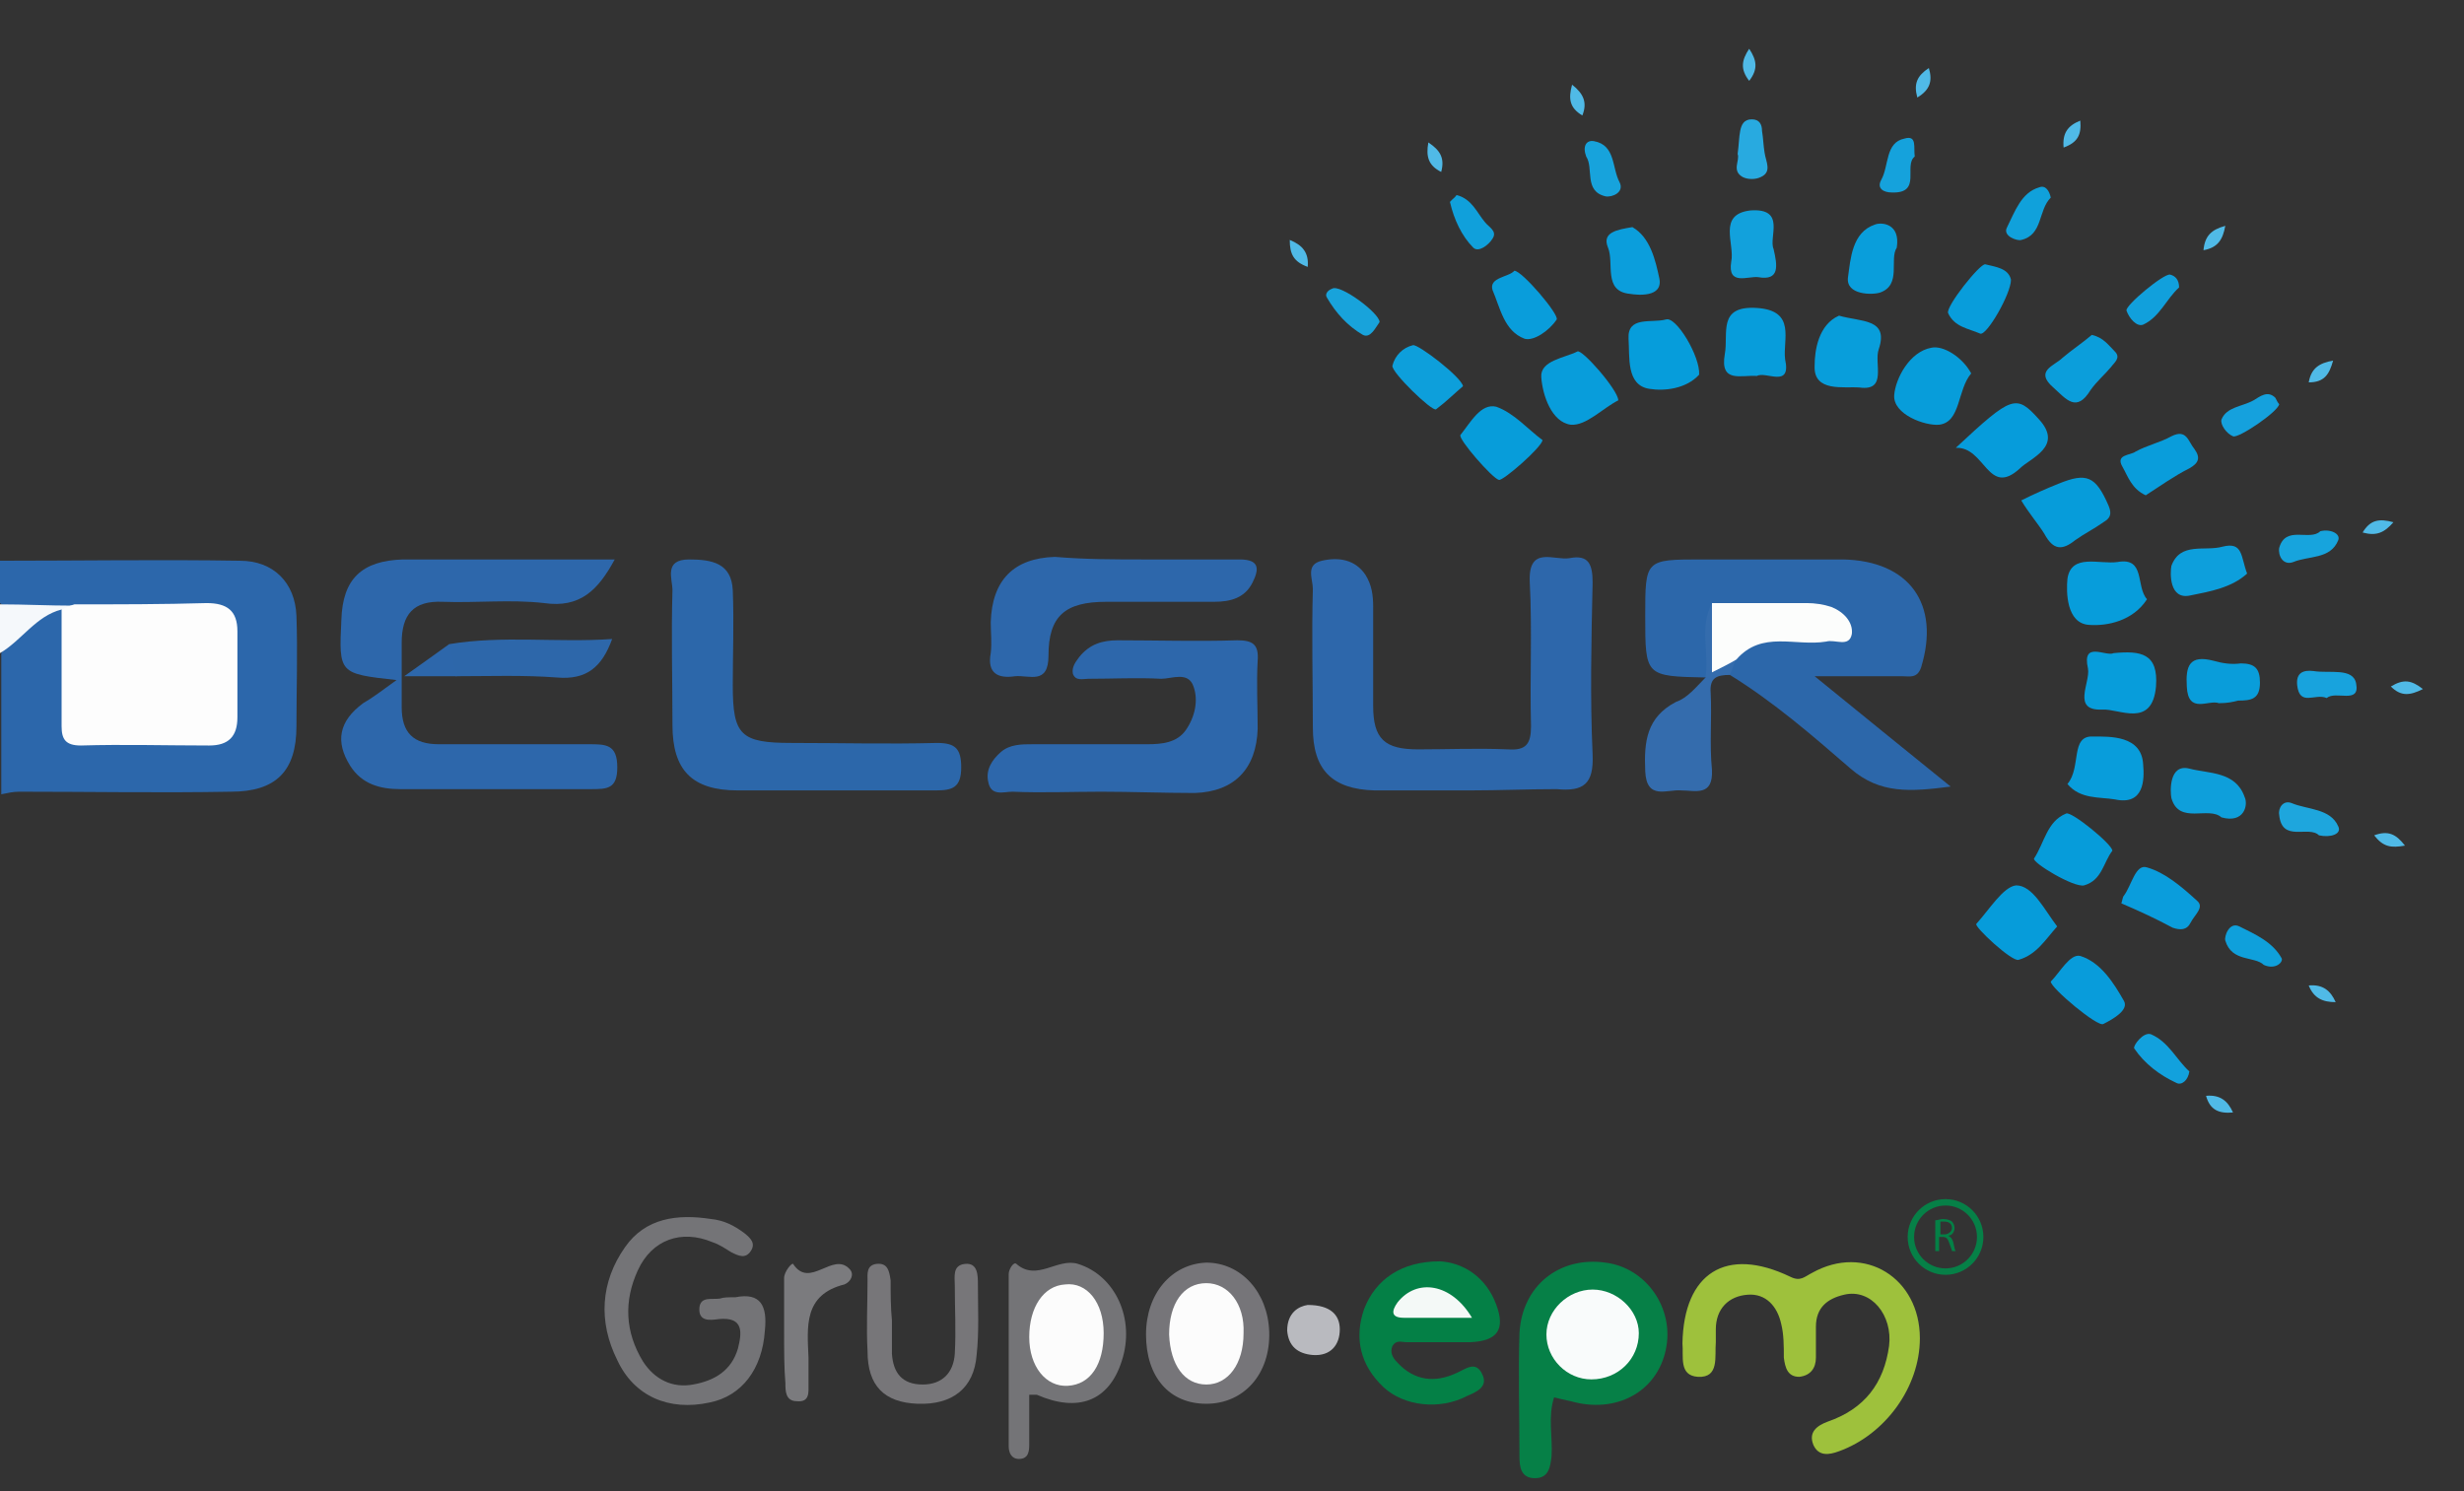 <?xml version="1.0" encoding="utf-8"?>
<!-- Generator: Adobe Illustrator 24.1.2, SVG Export Plug-In . SVG Version: 6.00 Build 0)  -->
<svg version="1.1" id="Слой_1" xmlns="http://www.w3.org/2000/svg" xmlns:xlink="http://www.w3.org/1999/xlink" x="0px" y="0px"
	 viewBox="0 0 192 116.2" style="enable-background:new 0 0 192 116.2;" xml:space="preserve">
<rect x="0" y="0" width="192" height="116.2" fill="#333333" stroke="none"/>
<style type="text/css">
	.st0{fill:#2C67AB;}
	.st1{fill:#F5F8FB;}
	.st2{fill:#2C67AA;}
	.st3{fill:#2D67AB;}
	.st4{fill:#9EC13C;}
	.st5{fill:#068047;}
	.st6{fill:#048046;}
	.st7{fill:#747477;}
	.st8{fill:#767579;}
	.st9{fill:#777679;}
	.st10{fill:#346CAD;}
	.st11{fill:#2D67AA;}
	.st12{fill:#7B7B7E;}
	.st13{fill:#079DDA;}
	.st14{fill:#079DDB;}
	.st15{fill:#089EDB;}
	.st16{fill:#069CDB;}
	.st17{fill:#069CDA;}
	.st18{fill:#069DDB;}
	.st19{fill:#089DDB;}
	.st20{fill:#099DDA;}
	.st21{fill:#0E9FDB;}
	.st22{fill:#0A9DDC;}
	.st23{fill:#089CDB;}
	.st24{fill:#12A1DC;}
	.st25{fill:#0B9EDB;}
	.st26{fill:#0D9FDC;}
	.st27{fill:#099DDB;}
	.st28{fill:#099EDB;}
	.st29{fill:#0B9EDC;}
	.st30{fill:#0D9FDB;}
	.st31{fill:#B9BABF;}
	.st32{fill:#28AAE0;}
	.st33{fill:#15A1DD;}
	.st34{fill:#1EA6DD;}
	.st35{fill:#10A1DB;}
	.st36{fill:#12A1DD;}
	.st37{fill:#18A3DD;}
	.st38{fill:#18A3DB;}
	.st39{fill:#11A0DC;}
	.st40{fill:#17A4DD;}
	.st41{fill:#15A2DC;}
	.st42{fill:#17A3DC;}
	.st43{fill:#10A0DB;}
	.st44{fill:#0FA0DB;}
	.st45{fill:#50BAE7;}
	.st46{fill:#FDFDFD;}
	.st47{fill:#FCFDFC;}
	.st48{fill:#F9FBFB;}
	.st49{fill:#F4F9F7;}
	.st50{fill:#FCFCFC;}
	.st51{fill:none;stroke:#068047;stroke-width:0.5;stroke-miterlimit:10;}
</style>
<path class="st0" d="M0,43.7c6.2,0,12.5-0.1,18.7,0c2.6,0,4.3,1.7,4.4,4.3c0.1,2.9,0,5.7,0,8.6c0,3.5-1.6,5.1-5.1,5.1
	c-5.5,0.1-11,0-16.5,0c-0.5,0-0.9,0.1-1.4,0.2c0-3.7,0-7.4,0-11c0.7-1.5,1.9-2.5,3.3-3.2c0.7-0.4,1.5-0.7,2,0.3
	c0.5,2.3,0.3,4.6,0.3,6.9c0,1.7,0.6,2.5,2.4,2.5c2.5-0.1,5,0,7.4,0c1.5,0,2.2-0.7,2.2-2.2s0-3,0-4.6c-0.1-2.5-0.4-2.8-2.8-2.8
	c-3-0.1-6.1,0.1-9.1-0.1c-0.7-0.4-1.5-0.4-2.3-0.1C2.2,47.9,1.1,47.9,0,47C0,45.9,0,44.8,0,43.7z"/>
<path class="st1" d="M4.8,47.5c-2,0.5-3.1,2.4-4.8,3.4c0-1.3,0-2.6,0-3.8c1.9,0,3.8,0.1,5.7,0.1C5.7,47.8,5.3,47.9,4.8,47.5z"/>
<path class="st2" d="M132.9,52.8c-4.7-0.1-4.7-0.1-4.7-4.8c0-4.4,0-4.4,4.4-4.4c3.7,0,7.3,0,11,0c5.2,0.1,7.6,3.5,6.1,8.4
	c-0.3,0.9-0.9,0.7-1.5,0.7c-2.1,0-4.1,0-6.8,0c3.7,3,7,5.7,10.6,8.6c-3.1,0.4-5.5,0.6-7.8-1.4c-3-2.6-6-5.2-9.4-7.3
	c-0.3-0.7-0.1-1.2,0.2-1.8c0.9-1.3,2.3-1.6,3.8-1.6c1.3-0.1,2.7,0.2,4-0.2c-1.2-1.5-5.1-1.9-8.8-1c-0.8,0.7-0.4,1.6-0.5,2.4
	C133.5,51.3,133.6,52.2,132.9,52.8z"/>
<path class="st3" d="M114.5,61.6c-2.5,0-5,0-7.4,0c-3.3-0.1-4.8-1.6-4.8-4.9c0-3.6-0.1-7.2,0-10.8c0-0.8-0.6-1.9,0.7-2.2
	c1.3-0.3,2.6-0.1,3.4,1.1c0.5,0.8,0.6,1.6,0.6,2.5c0,2.6,0,5.1,0,7.7c0,2.6,0.9,3.4,3.5,3.4c2.3,0,4.6-0.1,7,0
	c1.4,0.1,1.8-0.4,1.8-1.8c-0.1-3.8,0.1-7.5-0.1-11.3c-0.1-2.8,1.9-1.6,3.1-1.8c1.5-0.3,1.8,0.5,1.8,1.9c-0.1,4.5-0.2,9,0,13.4
	c0.1,2.3-0.7,2.9-2.8,2.7C119,61.5,116.8,61.6,114.5,61.6z"/>
<path class="st3" d="M30.9,53c-4.5-0.5-4.5-0.5-4.3-4.7c0.1-3.2,1.6-4.6,4.8-4.7c5.4,0,10.8,0,16.5,0c-1.3,2.4-2.7,3.8-5.5,3.4
	c-2.6-0.3-5.3,0-7.9-0.1c-2.3-0.1-3.2,1-3.2,3.2c0,1.7,0,3.3,0,5c0,2,0.9,2.9,2.9,2.9c3.9,0,7.8,0,11.7,0c1.3,0,2.2,0,2.2,1.8
	c0,1.7-0.8,1.7-2.1,1.7c-4.9,0-9.9,0-14.8,0c-1.6,0-3-0.4-3.9-1.8c-1.2-1.9-0.9-3.5,1-4.9C29,54.4,29.8,53.8,30.9,53z"/>
<path class="st2" d="M64.9,61.6c-2.5,0-5,0-7.4,0c-3.6,0-5.1-1.6-5.1-5.1s-0.1-7,0-10.5c0-0.9-0.7-2.4,1.3-2.4
	c1.8,0,3.3,0.3,3.4,2.4c0.1,2.5,0,5,0,7.4c0,3.9,0.6,4.5,4.6,4.5c3.8,0,7.5,0.1,11.3,0c1.4,0,1.9,0.4,1.9,1.9c0,1.6-0.7,1.8-2,1.8
	C70.2,61.6,67.5,61.6,64.9,61.6z"/>
<path class="st3" d="M85.8,61.7c-2.3,0-4.6,0.1-6.9,0c-0.7,0-1.7,0.4-1.9-0.8c-0.2-0.9,0.3-1.7,1-2.3s1.6-0.6,2.5-0.6
	c3,0,5.9,0,8.9,0c1.1,0,2.3-0.1,3-1.1s1-2.3,0.6-3.4c-0.4-1.2-1.7-0.6-2.5-0.6c-1.9-0.1-3.8,0-5.7,0c-0.4,0-1,0.2-1.2-0.4
	c-0.1-0.5,0.2-0.9,0.5-1.3c0.8-1,1.8-1.3,3-1.3c3.1,0,6.2,0.1,9.3,0c1.2,0,1.7,0.3,1.6,1.6c-0.1,1.8,0,3.5,0,5.3
	c-0.1,3.1-1.8,4.9-4.9,5C90.6,61.8,88.2,61.7,85.8,61.7L85.8,61.7z"/>
<path class="st4" d="M131.1,104.7c0.1-5.5,3.4-7.6,8.4-5.2c0.8,0.4,1.1,0,1.7-0.3c4.1-2.3,8.4,0.4,8.4,5.1c0,3.8-2.7,7.5-6.3,8.8
	c-0.8,0.3-1.6,0.4-2-0.5c-0.4-1,0.3-1.5,1.1-1.8c2.9-1,4.4-3,4.8-5.9c0.3-2.4-1.4-4.5-3.5-4c-1.3,0.3-2.2,1-2.2,2.5
	c0,0.8,0,1.6,0,2.4s-0.4,1.4-1.3,1.5c-0.9,0-1.1-0.7-1.2-1.5c0-0.9,0-1.8-0.2-2.6c-0.3-1.4-1.2-2.4-2.6-2.3
	c-1.5,0.1-2.5,1.1-2.5,2.7c0,0.3,0,0.6,0,1c-0.1,1.1,0.3,2.8-1.4,2.7C130.8,107.2,131.2,105.7,131.1,104.7z"/>
<path class="st3" d="M89.2,43.6c2.5,0,5,0,7.4,0c1.6,0,1.5,0.8,1,1.8c-0.6,1.2-1.7,1.5-3,1.5c-2.8,0-5.6,0-8.4,0
	c-3.2,0-4.5,1.1-4.5,4.2c0,2.3-1.5,1.5-2.6,1.6c-1.3,0.2-2.2-0.2-1.9-1.8c0.1-0.8,0-1.6,0-2.4c0.1-3.3,1.8-5,5-5.1
	C84.6,43.6,86.9,43.6,89.2,43.6z"/>
<path class="st5" d="M121.1,108.9c-0.5,1.5-0.1,3.1-0.2,4.6c-0.1,0.8-0.2,1.7-1.3,1.7c-1.1,0-1.2-0.9-1.2-1.7c0-3.2-0.1-6.4,0-9.6
	c0.2-3.7,3.1-6,6.7-5.5c3.2,0.4,5.4,3.6,4.7,6.8c-0.7,3.3-3.9,5-7.4,4C121.9,109.1,121.5,109,121.1,108.9z"/>
<path class="st6" d="M112.2,98.3c1.8,0.1,3.6,1.2,4.4,3.4c0.7,1.9,0.1,2.8-2,2.9c-1.7,0-3.4,0-5,0c-0.4,0-0.8-0.2-1.1,0.3
	c-0.2,0.5,0,0.9,0.4,1.3c1.3,1.4,2.9,1.6,4.6,0.8c0.7-0.3,1.5-1,2,0.1c0.5,1-0.5,1.4-1.2,1.7c-2.1,1.1-4.9,0.8-6.5-0.7
	c-1.8-1.7-2.3-3.8-1.5-6.1C107.2,99.7,109.2,98.3,112.2,98.3z"/>
<path class="st7" d="M57.3,101.1c2-0.4,2.5,0.7,2.3,2.6c-0.2,3-1.8,5.1-4.3,5.6c-3.2,0.7-5.9-0.5-7.2-3.3c-1.5-3-1.3-6.1,0.6-8.8
	c1.6-2.3,4.1-2.6,6.7-2.2c1,0.1,1.8,0.5,2.6,1.1c0.5,0.4,0.9,0.8,0.5,1.4s-0.9,0.4-1.5,0.1c-0.5-0.3-0.9-0.6-1.5-0.8
	c-2.4-1-4.7-0.2-5.8,2.2c-1.1,2.4-1,4.8,0.4,7.1c0.9,1.4,2.3,2.1,3.9,1.8c1.7-0.3,3-1.1,3.5-2.8c0.3-1.2,0.5-2.5-1.5-2.3
	c-0.7,0.1-1.6,0.2-1.5-0.9c0.1-0.9,1-0.6,1.6-0.7C56.4,101.1,56.7,101.1,57.3,101.1z"/>
<path class="st7" d="M80.2,108.7c0,1.3,0,2.5,0,3.8c0,0.5,0,1.2-0.8,1.2c-0.6,0-0.8-0.5-0.8-1c0-4.5,0-8.9,0-13.4
	c0-0.4,0.4-1,0.6-0.8c1.6,1.4,3.2-0.5,4.8,0c2.9,0.9,4.5,4.3,3.4,7.6c-1,3.1-3.4,4-6.6,2.6C80.8,108.7,80.6,108.7,80.2,108.7z"/>
<path class="st8" d="M89.3,104c0-3.2,2-5.5,4.7-5.6c2.7,0,4.8,2.3,4.9,5.4c0.1,3.3-2,5.6-4.9,5.6S89.3,107.3,89.3,104z"/>
<path class="st9" d="M69.5,102.9c0,0.9,0,1.8,0,2.6c0.1,1.5,0.8,2.4,2.4,2.4c1.5,0,2.4-0.9,2.5-2.4c0.1-1.8,0-3.5,0-5.3
	c0-0.7-0.2-1.6,0.8-1.7s1,0.9,1,1.6c0,1.8,0.1,3.7-0.1,5.5c-0.2,2.6-1.9,3.9-4.6,3.8c-2.6-0.1-3.9-1.4-3.9-4.1c-0.1-1.8,0-3.7,0-5.5
	c0-0.5-0.1-1.2,0.7-1.3c0.9-0.1,1,0.6,1.1,1.3C69.4,100.8,69.4,101.9,69.5,102.9C69.4,102.9,69.4,102.9,69.5,102.9z"/>
<path class="st10" d="M132.9,52.8c0.3-1.9-0.5-3.9,0.5-5.8c0.7,0.8,0.6,1.8,0.6,2.7c0,1,0.5,1.4,1.3,1.6c-0.2,0.4-0.3,0.9-0.5,1.3
	c-1,0-1.6,0.2-1.5,1.4c0.1,2-0.1,4,0.1,6c0.1,2.1-1.3,1.6-2.4,1.6c-1.1-0.1-2.7,0.8-2.8-1.5s0.1-4.2,2.4-5.4
	C131.5,54.4,132.2,53.5,132.9,52.8z"/>
<path class="st11" d="M35,50.2c4.2-0.7,8.4-0.1,12.7-0.4c-0.8,2.2-2,3.2-4.3,3c-2.6-0.2-5.3-0.1-7.9-0.1C34.8,52,34.5,51.2,35,50.2z
	"/>
<path class="st12" d="M61.1,103.9c0-1.1,0-2.2,0-3.3c0-0.3,0-0.6,0-1c0-0.5,0.6-1.2,0.7-1.1c1.3,2,3.1-1,4.4,0.4
	c0.4,0.4,0.1,1-0.4,1.2c-3.2,0.8-2.9,3.3-2.8,5.7c0,0.7,0,1.4,0,2.1c0,0.6,0.1,1.4-0.9,1.3c-0.9,0-0.9-0.8-0.9-1.4
	C61.1,106.6,61.1,105.3,61.1,103.9L61.1,103.9z"/>
<path class="st13" d="M153.6,29.1c-1.1,1.3-0.8,3.8-2.5,4c-1.1,0.1-3.6-0.8-3.5-2.3c0.1-1.3,1.2-3.4,2.9-3.7
	C151.4,26.9,152.9,27.8,153.6,29.1z"/>
<path class="st14" d="M167.3,46.7c-1.1,1.7-3.1,2.1-4.5,2c-1.8-0.1-1.8-2.6-1.7-3.6c0.3-2,2.5-1.1,3.9-1.3
	C167.2,43.4,166.4,45.7,167.3,46.7z"/>
<path class="st15" d="M143.3,24.6c1.7,0.5,3.9,0.2,3.1,2.6c-0.4,1.1,0.7,3.3-1.5,3c-1.2-0.1-3.6,0.4-3.5-1.7
	C141.4,27.3,141.7,25.3,143.3,24.6z"/>
<path class="st16" d="M152.4,34.9c4.4-4.1,4.7-4.2,6.5-2.2c1.9,2.1-0.7,3-1.5,3.8C154.9,38.8,154.7,34.8,152.4,34.9z"/>
<path class="st17" d="M157.5,39c1-0.5,1.9-0.9,2.9-1.3c2.2-0.9,2.9-0.6,3.9,1.7c0.3,0.7,0.1,1-0.4,1.3c-0.7,0.5-1.5,0.9-2.2,1.4
	c-1,0.8-1.7,0.8-2.4-0.5C158.8,40.8,158.1,40,157.5,39z"/>
<path class="st14" d="M136.9,29.3c-1.2-0.1-2.9,0.6-2.5-1.7c0.3-1.6-0.6-3.8,2.5-3.6c3.1,0.2,2,2.5,2.2,4
	C139.6,30.3,137.6,28.9,136.9,29.3z"/>
<path class="st18" d="M132.4,29.2c-1,1.1-2.7,1.3-3.9,1.1c-1.8-0.3-1.5-2.5-1.6-3.9c-0.1-1.8,1.8-1.2,2.9-1.5
	C130.6,24.6,132.5,27.8,132.4,29.2z"/>
<path class="st19" d="M161.1,61.1c1.1-1.3,0.2-3.8,2-3.7c1.3,0,3.8-0.1,3.9,2.2c0.1,1.1,0.1,3.2-2.2,2.7
	C163.6,62.1,162.1,62.3,161.1,61.1z"/>
<path class="st19" d="M126.1,31.2c-1.2,0.6-2.5,2-3.7,1.9c-1.5-0.2-2.2-2.3-2.3-3.7c-0.1-1.3,1.8-1.5,2.8-2
	C123.2,27.1,126.1,30.4,126.1,31.2z"/>
<path class="st14" d="M164.7,50.9c2.1-0.2,3.5,0,3.3,2.6c-0.3,3.3-2.9,1.7-4.2,1.8c-2.4,0.1-0.9-2.1-1.1-3.2
	C162.2,49.9,164.1,51.2,164.7,50.9z"/>
<path class="st17" d="M164.6,66.3c-0.7,0.9-0.8,2.3-2.2,2.7c-0.8,0.2-4.1-1.8-3.9-2.1c0.8-1.2,1-2.9,2.5-3.5
	C161.4,63.2,164.6,65.8,164.6,66.3z"/>
<path class="st17" d="M160.3,72.2c-0.9,1-1.6,2.2-3,2.6c-0.5,0.2-3.5-2.6-3.3-2.8c1-1.1,2.1-2.9,3.1-3
	C158.4,69,159.3,70.9,160.3,72.2z"/>
<path class="st13" d="M120.2,34.3c-0.1,0.6-3.1,3.2-3.4,3.1c-0.5-0.1-3.2-3.2-3-3.5c0.8-1,1.6-2.5,2.8-2.2
	C118,32.2,119.1,33.5,120.2,34.3z"/>
<path class="st20" d="M172.9,54.8c-0.8-0.3-2.4,0.9-2.5-1.3c-0.1-1.6,0.2-2.5,2.1-2c0.7,0.2,1.4,0.3,2.1,0.2c1.1,0,1.5,0.4,1.5,1.5
	c0,1.3-0.7,1.4-1.7,1.4C174,54.7,173.6,54.8,172.9,54.8z"/>
<path class="st21" d="M173.1,63.7c-1-0.9-3.3,0.6-3.9-1.5c-0.1-0.5-0.2-2.7,1.4-2.3c1.5,0.4,3.6,0.2,4.3,2.2
	C175.2,62.7,174.9,64.2,173.1,63.7z"/>
<path class="st22" d="M165.3,70.4c0.1-0.3,0.1-0.5,0.2-0.6c0.6-0.8,0.9-2.5,1.8-2.2c1.4,0.4,2.7,1.5,3.9,2.6
	c0.6,0.5-0.2,1.1-0.5,1.7s-0.8,0.6-1.4,0.4C168,71.6,166.7,71,165.3,70.4z"/>
<path class="st23" d="M159.8,76.5c0.7-0.7,1.5-2.2,2.3-2c1.6,0.5,2.6,2.1,3.4,3.5c0.4,0.7-0.8,1.4-1.6,1.8
	C163.5,80.1,159.8,77,159.8,76.5z"/>
<path class="st24" d="M138.2,19.4c0.3,1.3,0.5,2.5-1.2,2.2c-0.8-0.1-2.4,0.7-2.1-1.2c0.3-1.4-1.1-3.7,1.5-4
	C139.2,16.2,137.8,18.5,138.2,19.4z"/>
<path class="st25" d="M163,26.1c0.9,0.2,1.3,0.8,1.8,1.3s-0.1,0.9-0.3,1.2c-0.5,0.6-1.1,1.1-1.6,1.8c-1.1,1.8-1.9,0.7-2.9-0.2
	c-1.5-1.3,0.1-1.7,0.7-2.3C161.4,27.3,162.3,26.7,163,26.1z"/>
<path class="st26" d="M175.1,44.7c-1.2,1.1-2.9,1.4-4.4,1.7c-1.7,0.4-1.6-1.8-1.5-2.3c0.7-1.9,2.6-1.1,4-1.5
	C174.8,42.2,174.6,43.4,175.1,44.7z"/>
<path class="st27" d="M167.2,38.6c-1.1-0.5-1.4-1.5-1.8-2.2c-0.6-1,0.6-0.9,1-1.2c0.9-0.5,1.9-0.7,2.8-1.2c1.2-0.6,1.3,0.4,1.8,1
	c0.5,0.7,0.3,1.1-0.4,1.5C169.4,37.1,168.3,37.9,167.2,38.6z"/>
<path class="st19" d="M156.7,21.8c0,1.1-1.9,4.4-2.4,4.2c-0.9-0.4-2-0.5-2.5-1.6c-0.2-0.5,2.5-3.9,2.9-3.8
	C155.5,20.8,156.5,20.9,156.7,21.8z"/>
<path class="st28" d="M147.8,19.3c-0.6,0.9,0.4,2.9-1.3,3.5c-0.6,0.2-2.7,0.2-2.5-1.2c0.2-1.4,0.3-3.5,2.1-4.1
	C146.6,17.3,148.1,17.4,147.8,19.3z"/>
<path class="st29" d="M127.2,17.7c1.4,0.8,1.8,2.6,2.1,4c0.3,1.5-1.7,1.3-2.3,1.2c-2.1-0.2-1.2-2.4-1.7-3.6S126,17.9,127.2,17.7z"/>
<path class="st27" d="M118,21.1c0.6,0,3.5,3.4,3.3,3.8c-0.6,0.9-1.8,1.7-2.5,1.5c-1.6-0.6-1.9-2.4-2.5-3.8
	C116,21.6,117.6,21.6,118,21.1z"/>
<path class="st30" d="M114,30.1c-0.6,0.5-1.3,1.2-2.1,1.8c-0.3,0.2-3.5-2.9-3.4-3.4c0.2-0.8,0.8-1.4,1.6-1.6
	C110.5,26.8,113.9,29.4,114,30.1z"/>
<path class="st31" d="M101.9,101.7c1.8,0,2.5,0.8,2.5,1.9c0,1.2-0.7,2.1-2.1,2c-1.2-0.1-1.9-0.7-2-1.9
	C100.3,102.3,101.2,101.8,101.9,101.7z"/>
<path class="st32" d="M135.4,12c0.1-0.7,0.1-1.3,0.2-1.8c0.1-0.5,0.3-0.9,0.9-0.9c0.6,0,0.8,0.4,0.8,0.9c0.1,0.6,0.1,1.1,0.2,1.7
	c0.1,0.7,0.6,1.5-0.3,1.9c-0.4,0.2-1,0.2-1.4,0C134.9,13.3,135.6,12.5,135.4,12z"/>
<path class="st33" d="M177.6,31.5c-0.1,0.6-3.2,2.7-3.6,2.5c-0.5-0.2-1-0.9-0.9-1.3c0.4-1,1.6-1,2.5-1.5c0.5-0.3,1.1-0.8,1.7-0.2
	C177.4,31.2,177.5,31.4,177.6,31.5z"/>
<path class="st34" d="M180.7,65.1c-0.8-0.8-2.9,0.6-3.1-1.6c-0.1-0.5,0.3-1.2,1-0.9c1.2,0.5,3,0.4,3.6,1.8
	C182.5,65,181.6,65.3,180.7,65.1z"/>
<path class="st35" d="M159.8,15.4c-1,1-0.6,2.9-2.3,3.3c-0.3,0.1-1.5-0.3-1.1-1c0.6-1.2,1.1-2.7,2.5-3.1
	C159.4,14.4,159.7,14.9,159.8,15.4z"/>
<path class="st36" d="M170.6,83.5c-0.1,0.7-0.6,1.1-1,0.9c-1.3-0.6-2.5-1.5-3.3-2.7c-0.1-0.2,0.7-1.3,1.3-1.1
	C169,81.2,169.6,82.6,170.6,83.5z"/>
<path class="st37" d="M181.3,54.4c-0.9-0.4-2.1,0.7-2.3-1c-0.1-1,0.5-1.2,1.3-1.1c1.2,0.2,3.1-0.3,3.3,1
	C183.9,54.9,182,53.8,181.3,54.4z"/>
<path class="st38" d="M107.5,25.1c-0.3,0.4-0.7,1.3-1.3,1c-1.2-0.7-2.1-1.7-2.8-2.9c-0.2-0.3,0.1-0.6,0.4-0.7
	C104.4,22.1,107.5,24.4,107.5,25.1z"/>
<path class="st39" d="M169.8,22.4c-1,0.9-1.5,2.3-2.8,2.9c-0.5,0.2-1.1-0.5-1.3-1.1c-0.1-0.4,2.9-2.9,3.4-2.8
	C169.5,21.5,169.8,21.8,169.8,22.4z"/>
<path class="st40" d="M180.8,41.4c0.8-0.2,1.6,0.2,1.4,0.7c-0.6,1.5-2.3,1.2-3.5,1.7c-0.8,0.3-1.2-0.5-1.1-1.1
	C178.1,40.9,180,42.2,180.8,41.4z"/>
<path class="st41" d="M149.2,12.2c-0.9,0.7,0.6,2.9-1.8,2.8c-0.6,0-1.2-0.3-0.8-1c0.6-1.1,0.3-2.9,1.8-3.2
	C149.4,10.5,149.1,11.5,149.2,12.2z"/>
<path class="st42" d="M123.6,12.2c-0.3-0.8,0-1.3,0.6-1.2c1.7,0.3,1.4,2.1,2,3.2c0.4,0.8-0.6,1.2-1.1,1.1
	C123.4,14.9,124.2,13.1,123.6,12.2z"/>
<path class="st43" d="M113.5,15.2c1.2,0.3,1.6,1.4,2.2,2.1c0.3,0.4,1,0.7,0.6,1.3c-0.3,0.5-1.1,1.1-1.5,0.7
	c-0.9-0.9-1.5-2.2-1.8-3.5C112.9,15.7,113.3,15.5,113.5,15.2z"/>
<path class="st44" d="M176.4,75.2c-0.7-0.7-2.5-0.2-3-1.9c-0.1-0.3,0.3-1.5,1.1-1.1c1.2,0.6,2.6,1.2,3.3,2.5
	C177.9,75,177.3,75.6,176.4,75.2z"/>
<path class="st3" d="M35,50.2c0.2,0.8,0.4,1.7,0.6,2.5c-1.2,0-2.3,0-4.1,0C32.9,51.7,33.9,51,35,50.2z"/>
<path class="st45" d="M136.3,6.3c-0.7-0.9-0.6-1.6,0-2.5C136.9,4.7,137,5.4,136.3,6.3z"/>
<path class="st45" d="M149.4,7.6c-0.3-1.1,0-1.7,0.9-2.3C150.6,6.3,150.4,7,149.4,7.6z"/>
<path class="st45" d="M160.8,11.5c-0.1-1.1,0.3-1.7,1.3-2.1C162.2,10.5,161.9,11.1,160.8,11.5z"/>
<path class="st45" d="M171.7,19.5c0.1-1.1,0.6-1.6,1.7-1.9C173.2,18.7,172.8,19.3,171.7,19.5z"/>
<path class="st45" d="M179.9,29.8c0.2-1.1,0.8-1.5,1.9-1.7C181.5,29.2,181.1,29.8,179.9,29.8z"/>
<path class="st45" d="M184.1,41.5c0.6-1,1.3-1.1,2.4-0.8C185.8,41.5,185.2,41.8,184.1,41.5z"/>
<path class="st45" d="M186.3,53.5c1-0.6,1.6-0.5,2.5,0.2C187.8,54.2,187.1,54.3,186.3,53.5z"/>
<path class="st45" d="M185,65.1c1.1-0.4,1.7-0.1,2.4,0.8C186.3,66.1,185.7,66,185,65.1z"/>
<path class="st45" d="M179.9,76.8c1.1-0.1,1.7,0.4,2.1,1.3C181,78.1,180.3,77.8,179.9,76.8z"/>
<path class="st45" d="M171.9,85.4c1.1-0.1,1.7,0.4,2.1,1.3C172.9,86.8,172.2,86.5,171.9,85.4z"/>
<path class="st45" d="M101.9,20.8c-1.1-0.4-1.4-1-1.4-2.1C101.5,19.1,102,19.7,101.9,20.8z"/>
<path class="st45" d="M112.3,13.4c-1-0.5-1.2-1.2-1-2.3C112.2,11.7,112.6,12.3,112.3,13.4z"/>
<path class="st45" d="M123.3,9c-1-0.6-1.1-1.3-0.8-2.4C123.4,7.3,123.7,8,123.3,9z"/>
<path class="st46" d="M4.8,47.5c0.3-0.1,0.6-0.3,1-0.4c3.4,0,6.9,0,10.3-0.1c1.6,0,2.4,0.6,2.4,2.2c0,2.2,0,4.5,0,6.7
	c0,1.5-0.7,2.2-2.2,2.2c-3.3,0-6.7-0.1-10,0c-1.2,0-1.5-0.5-1.5-1.5C4.8,53.6,4.8,50.6,4.8,47.5z"/>
<path class="st47" d="M135.3,51.4c-0.5,0.3-1.1,0.6-1.9,1c0-1.9,0-3.7,0-5.4c2.5,0,4.9,0,7.4,0c0.6,0,1.3,0.1,1.9,0.3
	c1,0.4,1.7,1.2,1.6,2.1c-0.2,1.1-1.3,0.4-2,0.6C139.9,50.4,137.3,49.1,135.3,51.4z"/>
<path class="st48" d="M124.1,100.5c1.9,0,3.6,1.6,3.6,3.4c0,2-1.6,3.6-3.7,3.6c-1.9,0-3.5-1.6-3.5-3.5S122.2,100.5,124.1,100.5z"/>
<path class="st49" d="M114.7,102.7c-1.9,0-3.6,0-5.3,0c-1,0-1-0.5-0.5-1.2C110.4,99.6,113.1,100,114.7,102.7z"/>
<path class="st50" d="M86,103.9c0,2.4-1,4-2.8,4.1c-1.7,0.1-3-1.5-3-3.8s1.1-4,2.8-4.1C84.7,99.9,86,101.5,86,103.9z"/>
<path class="st50" d="M91.1,104c0-2.4,1.1-4,2.9-4c1.7,0,3,1.6,2.9,3.9c0,2.4-1.2,4-2.9,4C92.3,107.9,91.2,106.4,91.1,104z"/>
<circle class="st51" cx="151.6" cy="96.4" r="2.7"/>
<g>
	<path class="st6" d="M150.8,95.1c0.2,0,0.4-0.1,0.6-0.1c0.3,0,0.6,0.1,0.7,0.2c0.1,0.1,0.2,0.3,0.2,0.5c0,0.3-0.2,0.6-0.5,0.6v0
		c0.2,0.1,0.3,0.2,0.4,0.5c0.1,0.4,0.1,0.6,0.2,0.7h-0.3c0-0.1-0.1-0.3-0.2-0.6c-0.1-0.3-0.2-0.5-0.5-0.5h-0.3v1.1h-0.3V95.1z
		 M151.2,96.2h0.3c0.3,0,0.6-0.2,0.6-0.5c0-0.3-0.2-0.5-0.6-0.5c-0.2,0-0.3,0-0.3,0V96.2z"/>
</g>
</svg>
